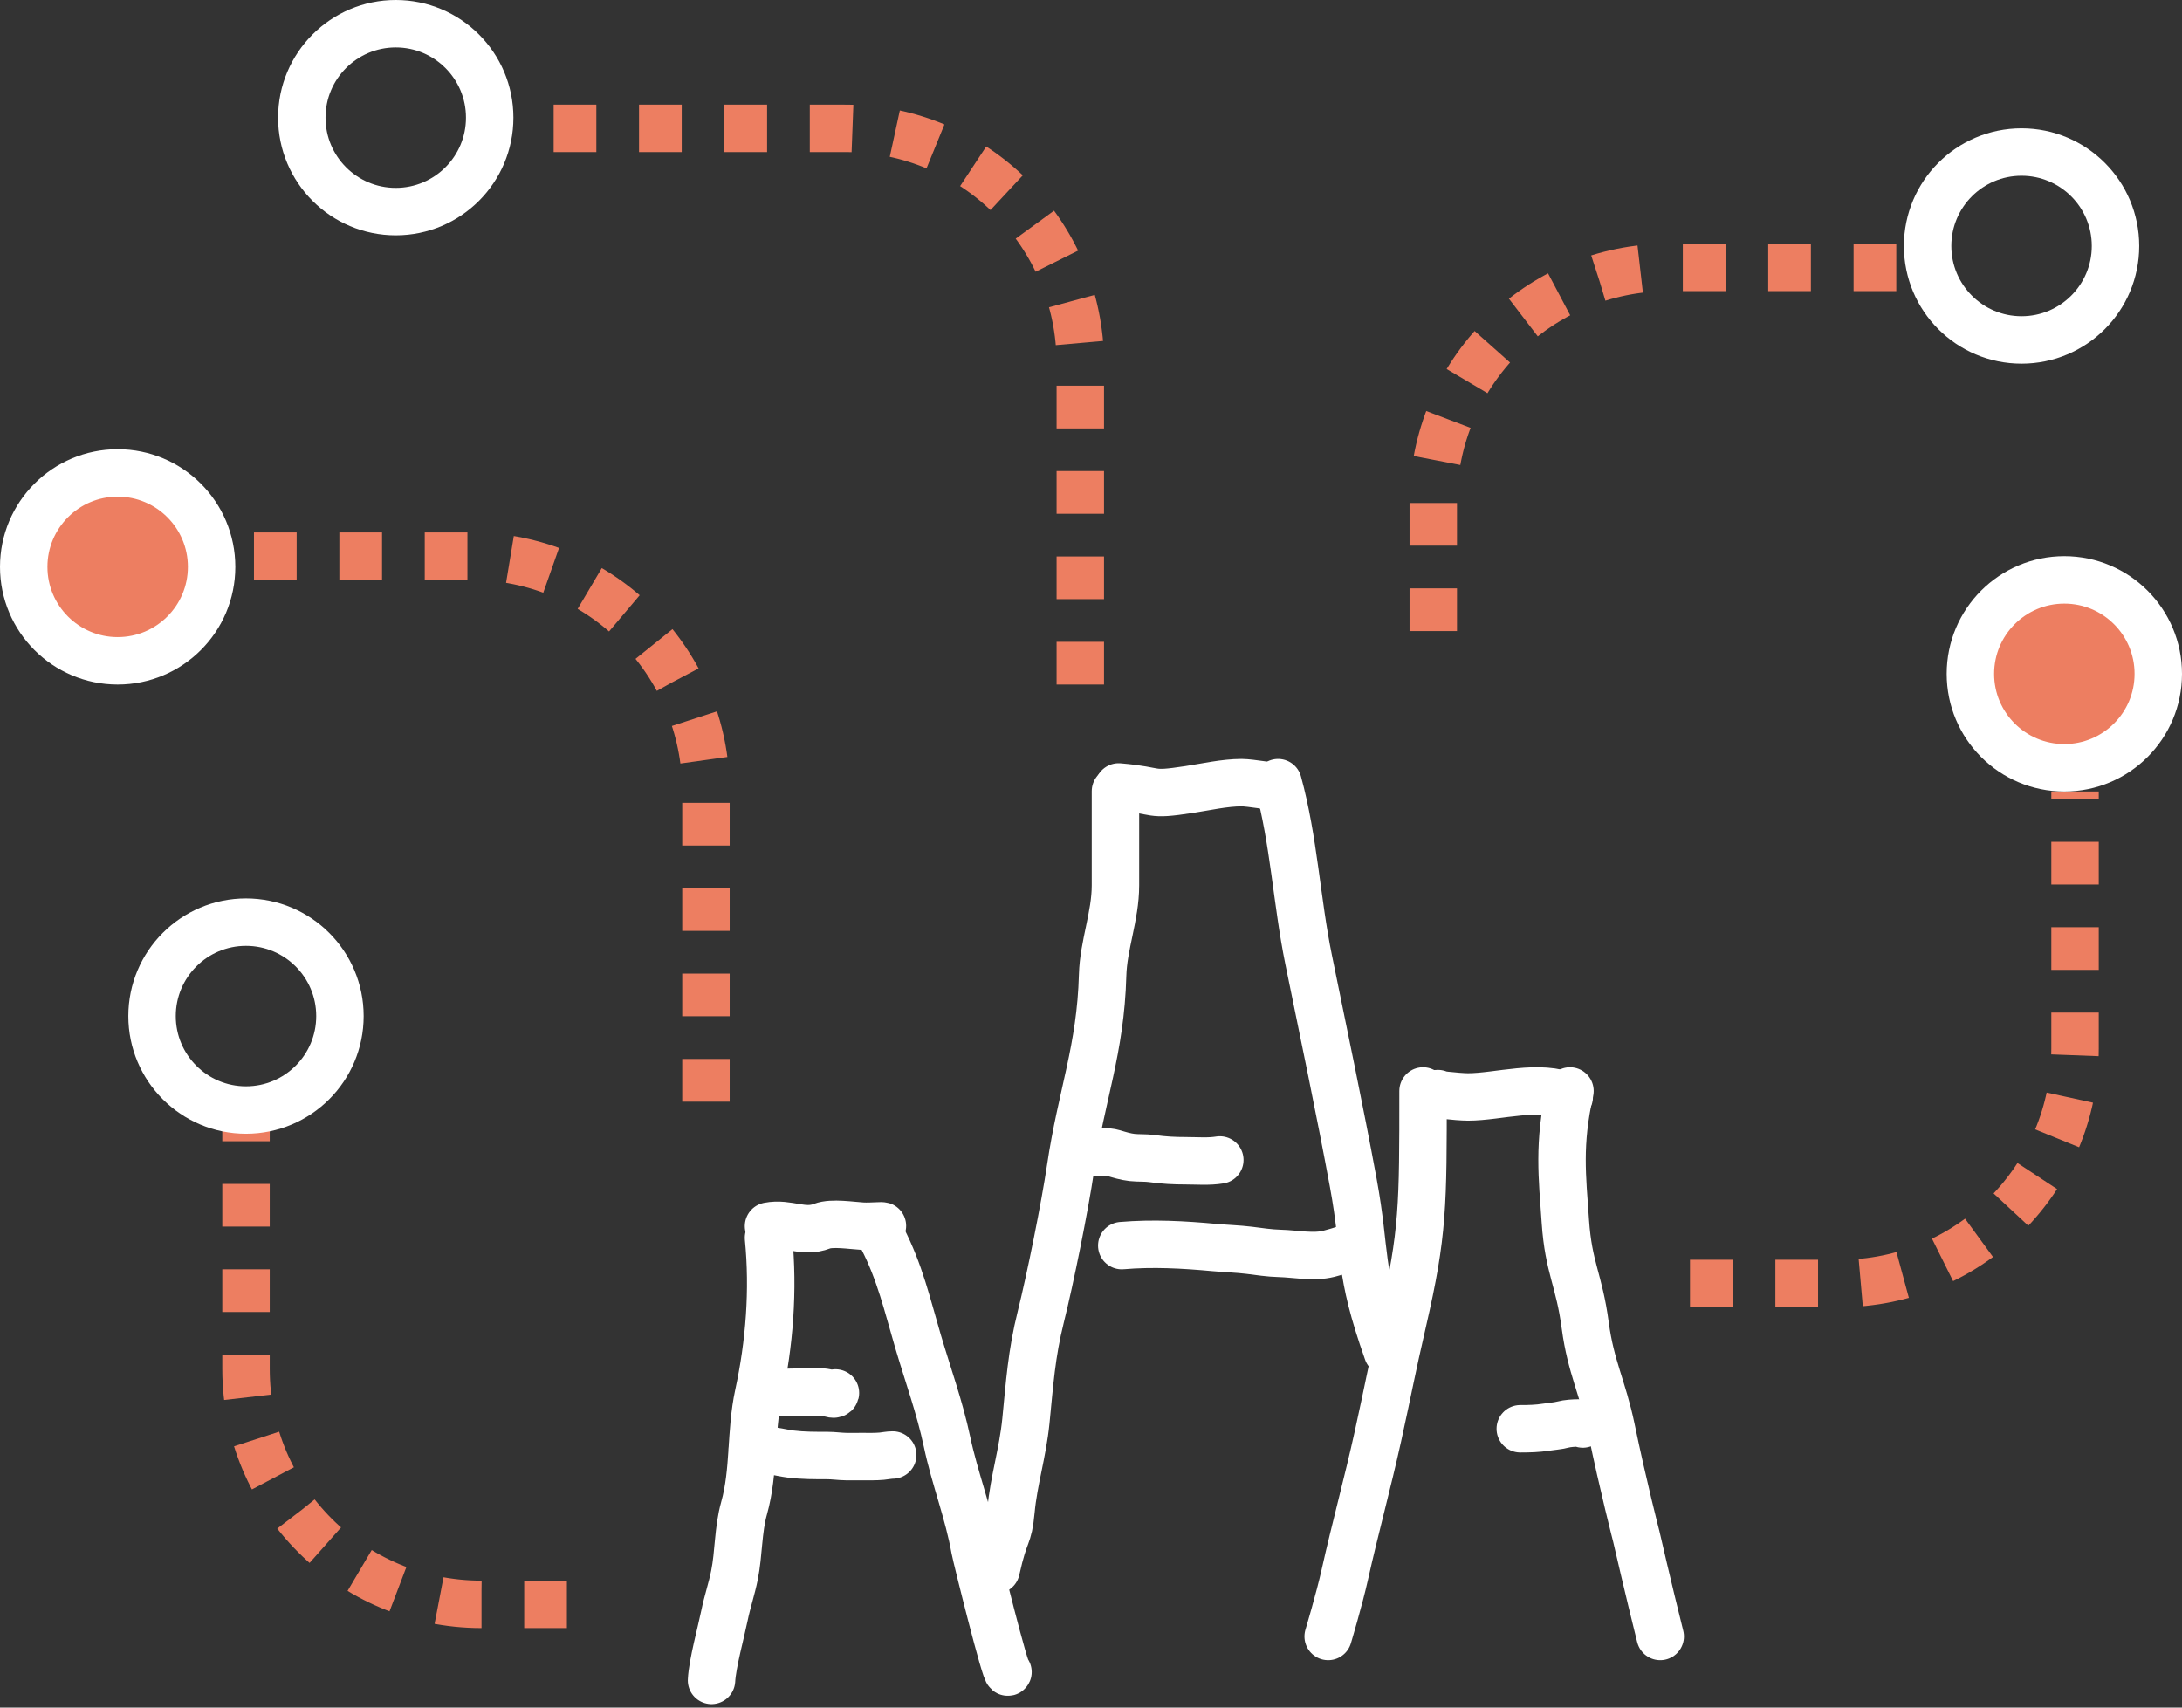 <svg width="92" height="72" viewBox="0 0 92 72" fill="none" xmlns="http://www.w3.org/2000/svg">
<rect x="0" y="0" width="92" height="72" fill="#333333" stroke="none"/>
<path d="M37.203 52.21C37.943 53.646 38.253 55.017 38.708 56.564C39.123 57.97 39.622 59.343 39.929 60.791C40.255 62.335 40.832 63.778 41.105 65.326C41.153 65.597 42.416 70.691 42.5 70.499" stroke="#ffffff" stroke-width="2" stroke-linecap="round" stroke-linejoin="round"/>
<path d="M32.403 52.188C32.619 54.398 32.447 56.649 31.977 58.814C31.635 60.388 31.813 62.02 31.374 63.587C31.113 64.519 31.155 65.48 30.968 66.416C30.853 66.99 30.665 67.538 30.548 68.108C30.403 68.819 30.038 70.138 30 70.853" stroke="#ffffff" stroke-width="2" stroke-linecap="round" stroke-linejoin="round"/>
<path d="M32.403 51.7C33.238 51.535 33.859 52.012 34.66 51.7C35.076 51.539 35.906 51.675 36.355 51.7C36.743 51.722 37.288 51.658 37.202 51.7" stroke="#ffffff" stroke-width="2" stroke-linecap="round" stroke-linejoin="round"/>
<path d="M47.031 33.36C47.031 34.684 47.031 36.007 47.031 37.33C47.031 38.635 46.524 39.848 46.49 41.12C46.405 44.261 45.593 46.178 45.138 49.25C44.893 50.9 44.286 53.912 43.883 55.525C43.491 57.092 43.413 58.332 43.255 59.917C43.118 61.281 42.744 62.424 42.628 63.682C42.514 64.902 42.382 64.471 42 66.192" stroke="#ffffff" stroke-width="2" stroke-linecap="round" stroke-linejoin="round"/>
<path d="M53.888 33C54.556 35.431 54.671 37.994 55.176 40.465C55.788 43.458 56.505 46.873 57.059 49.878C57.62 52.922 57.246 53.454 58.5 57" stroke="#ffffff" stroke-width="2" stroke-linecap="round" stroke-linejoin="round"/>
<path d="M47.166 33.181C48.971 33.336 48.351 33.562 50.128 33.291C50.841 33.182 51.631 33 52.354 33C52.691 33 53.813 33.181 53.707 33.181" stroke="#ffffff" stroke-width="2" stroke-linecap="round" stroke-linejoin="round"/>
<path d="M66.195 46C65.693 48.254 65.871 49.6 66 51.5C66.134 53.475 66.581 53.94 66.841 55.903C67.071 57.636 67.588 58.544 67.94 60.242C68.435 62.636 68.989 64.775 68.989 64.775C68.989 64.775 69.5 67 70 69" stroke="#ffffff" stroke-width="2" stroke-linecap="round" stroke-linejoin="round"/>
<path d="M60 46C60 50.828 60.008 51.987 59.151 55.705C58.645 57.898 58.582 58.366 58.098 60.563C57.656 62.565 57.146 64.403 56.699 66.404C56.471 67.427 56 69 56 69" stroke="#ffffff" stroke-width="2" stroke-linecap="round" stroke-linejoin="round"/>
<path d="M66.164 46.251C64.935 45.686 63.168 46.252 61.895 46.252C61.471 46.252 60.204 46.11 60.627 46.11" stroke="#ffffff" stroke-width="2" stroke-linecap="round" stroke-linejoin="round"/>
<path d="M32.145 58.734C32.947 58.717 33.747 58.69 34.548 58.69C34.682 58.69 34.812 58.712 34.942 58.739C35.014 58.754 35.201 58.831 35.225 58.734" stroke="#ffffff" stroke-width="2" stroke-linecap="round" stroke-linejoin="round"/>
<path d="M31.723 61.106C32.017 61.128 32.315 61.142 32.608 61.184C32.855 61.22 33.097 61.28 33.346 61.311C33.856 61.374 34.366 61.372 34.881 61.372C35.147 61.372 35.412 61.414 35.678 61.417C35.922 61.419 36.166 61.417 36.41 61.417C36.667 61.417 36.924 61.423 37.18 61.4C37.335 61.385 37.484 61.35 37.64 61.35" stroke="#ffffff" stroke-width="2" stroke-linecap="round" stroke-linejoin="round"/>
<path d="M45.294 48.483C45.583 48.54 45.846 48.582 46.14 48.582C46.395 48.582 46.689 48.54 46.935 48.615C47.189 48.692 47.466 48.775 47.73 48.804C48.013 48.835 48.301 48.811 48.584 48.852C49.056 48.92 49.507 48.943 49.988 48.943C50.463 48.943 50.963 48.988 51.432 48.91" stroke="#ffffff" stroke-width="2" stroke-linecap="round" stroke-linejoin="round"/>
<path d="M47.297 52.521C48.602 52.41 49.899 52.481 51.201 52.601C51.69 52.646 52.178 52.659 52.666 52.718C53.091 52.77 53.524 52.839 53.953 52.849C54.622 52.865 55.366 53.031 56.027 52.866C56.269 52.805 56.517 52.73 56.751 52.653" stroke="#ffffff" stroke-width="2" stroke-linecap="round" stroke-linejoin="round"/>
<path d="M64.099 60.244C64.471 60.244 64.823 60.236 65.192 60.177C65.419 60.141 65.661 60.128 65.882 60.071C66.104 60.014 66.352 60 66.581 60C66.617 60 66.784 60.02 66.736 60.044" stroke="#ffffff" stroke-width="2" stroke-linecap="round" stroke-linejoin="round"/>
<path d="M60.431 26.608V21.196C60.431 15.716 64.873 11.274 70.353 11.274H81.176" stroke="#ED7E61" stroke-width="2" stroke-dasharray="1.8 1.8"/>
<path d="M45.549 28.863V15.333C45.549 9.854 41.107 5.412 35.627 5.412H21.647" stroke="#ED7E61" stroke-width="2" stroke-dasharray="1.8 1.8"/>
<path d="M29.765 46.451V33.373C29.765 27.893 25.323 23.451 19.843 23.451H9.471" stroke="#ED7E61" stroke-width="2" stroke-dasharray="1.8 1.8"/>
<path d="M23.902 67.647H20.294C14.815 67.647 10.373 63.205 10.373 57.725V46.902" stroke="#ED7E61" stroke-width="2" stroke-dasharray="1.8 1.8"/>
<path d="M71.255 54.118H77.569C83.048 54.118 87.49 49.676 87.49 44.196V33.373" stroke="#ED7E61" stroke-width="2" stroke-dasharray="1.8 1.8"/>
<circle cx="16.686" cy="4.961" r="3.961" stroke="#ffffff" stroke-width="2"/>
<circle cx="85.235" cy="10.372" r="3.961" stroke="#ffffff" stroke-width="2"/>
<circle cx="87.039" cy="28.412" r="3.961" fill="#ED7E61" stroke="#ffffff" stroke-width="2"/>
<circle cx="10.372" cy="42.843" r="3.961" stroke="#ffffff" stroke-width="2"/>
<circle cx="4.961" cy="23.902" r="3.961" fill="#ED7E61" stroke="#ffffff" stroke-width="2"/>
</svg>

